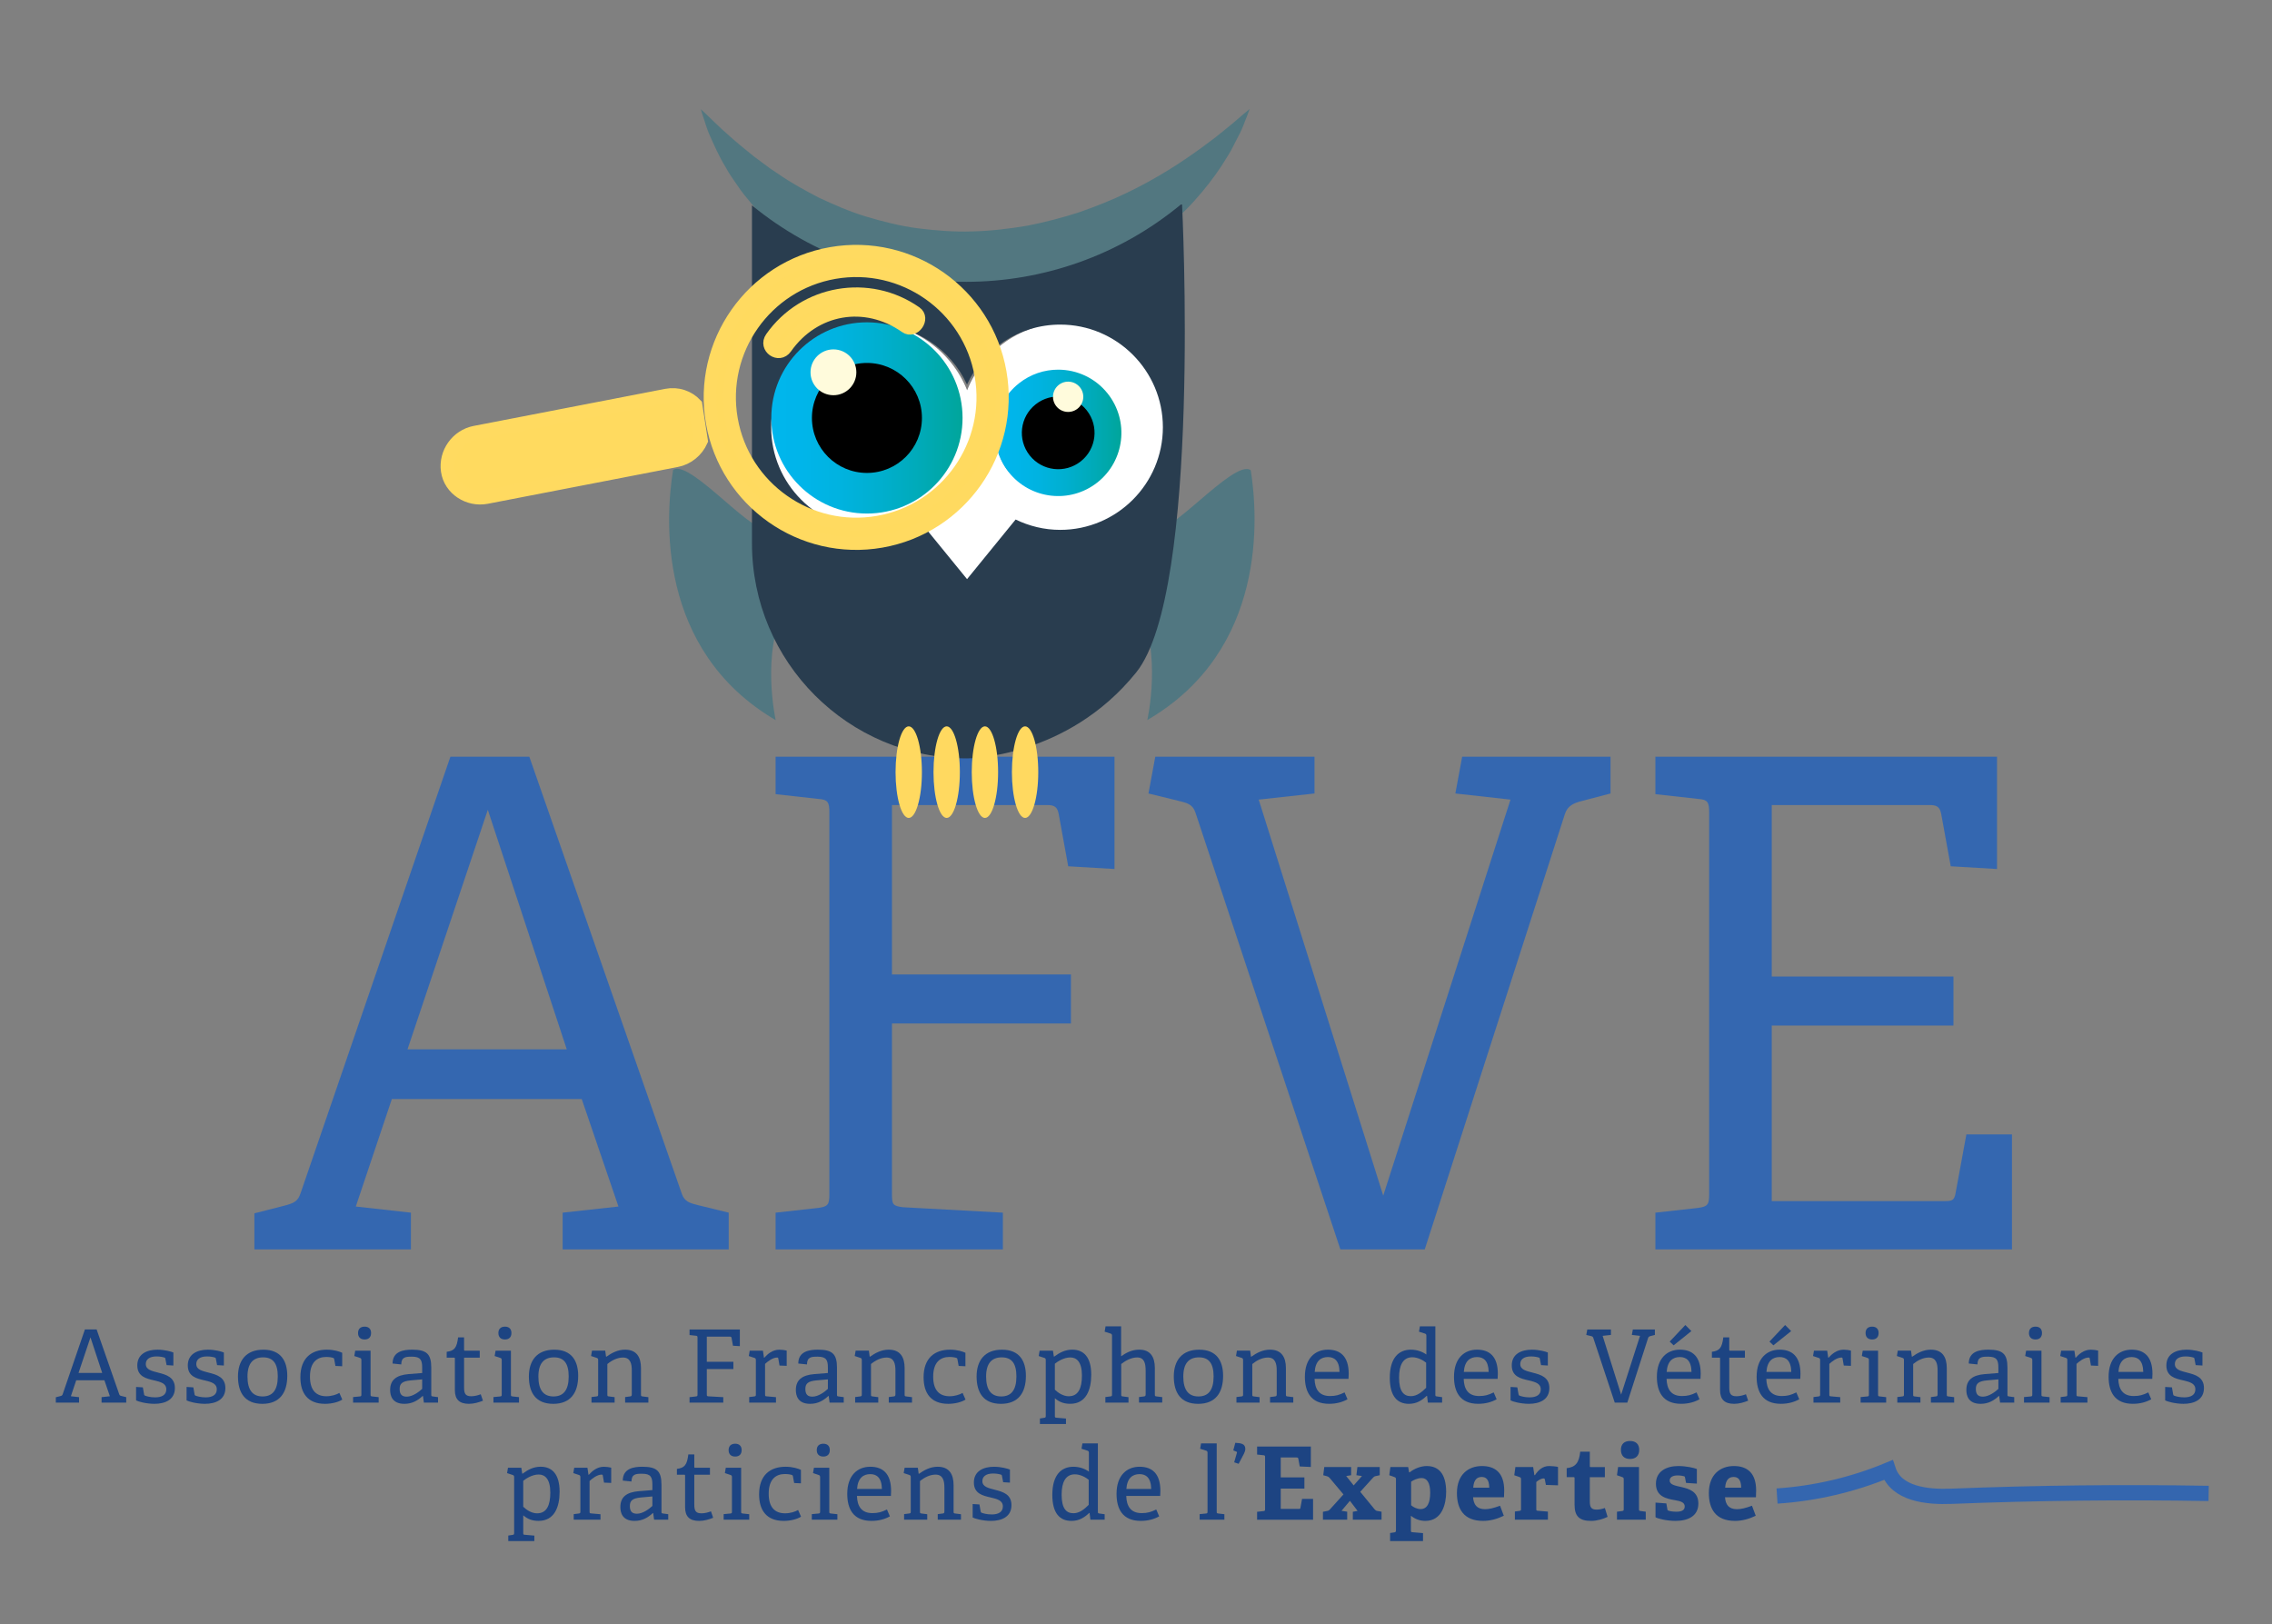 <?xml version="1.0" encoding="utf-8"?>
<!-- Generator: Adobe Illustrator 16.0.0, SVG Export Plug-In . SVG Version: 6.00 Build 0)  -->
<!DOCTYPE svg PUBLIC "-//W3C//DTD SVG 1.1//EN" "http://www.w3.org/Graphics/SVG/1.1/DTD/svg11.dtd">
<svg version="1.1" id="Calque_1" xmlns:x="http://ns.adobe.com/Extensibility/1.0/" xmlns:i="http://ns.adobe.com/AdobeIllustrator/10.0/" xmlns:graph="http://ns.adobe.com/Graphs/1.0/"
	 xmlns="http://www.w3.org/2000/svg" xmlns:xlink="http://www.w3.org/1999/xlink" xmlns:a="http://ns.adobe.com/AdobeSVGViewerExtensions/3.0/"
	 x="0px" y="0px" width="221px" height="158px" viewBox="0 0 221 158" enable-background="new 0 0 221 158" xml:space="preserve">
<rect x="0" y="0" width="221" height="158" fill="#808080" stroke="none"/>
<g>
	<defs>
		<rect id="SVGID_1_" x="-35" y="-23.701" width="297.64" height="228.701"/>
	</defs>
	<clipPath id="SVGID_2_">
		<use xlink:href="#SVGID_1_"  overflow="visible"/>
	</clipPath>
	<path clip-path="url(#SVGID_2_)" fill="#3467B0" d="M54.73,121.532v-3.573l5.428-0.597l-3.574-10.459H38.117l-3.508,10.459
		l5.362,0.597v3.573H24.746v-3.508l2.847-0.728c1.059-0.266,1.39-0.463,1.654-1.258l14.563-42.43h7.678l14.827,42.496
		c0.265,0.793,0.795,0.926,1.589,1.125l2.979,0.729v3.573H54.73z M47.45,78.772l-7.811,23.299h15.49L47.45,78.772z"/>
	<path clip-path="url(#SVGID_2_)" fill="#3467B0" d="M75.444,121.533v-3.574l4.17-0.464c0.927-0.132,1.059-0.331,1.059-1.323V79.037
		c0-0.993-0.132-1.257-1.059-1.323l-4.17-0.464v-3.64h32.964v10.921l-4.501-0.265l-0.927-5.096
		c-0.132-0.662-0.397-0.861-1.125-0.861H86.763v16.482h17.409v4.766H86.763v16.548c0,1.06,0.066,1.192,1.059,1.324l9.73,0.53v3.574
		H75.444z"/>
	<path clip-path="url(#SVGID_2_)" fill="#3467B0" d="M130.38,121.533l-14.099-42.496c-0.265-0.794-0.794-0.926-1.59-1.125
		l-2.978-0.728l0.662-3.574h15.489v3.574l-5.428,0.596l12.113,38.524l12.378-38.524l-5.362-0.596l0.662-3.574h14.431v3.574
		l-2.78,0.728c-0.795,0.199-1.391,0.463-1.655,1.258l-13.636,42.363H130.38z"/>
	<path clip-path="url(#SVGID_2_)" fill="#3467B0" d="M161.022,121.533v-3.574l4.17-0.464c0.927-0.132,1.06-0.331,1.06-1.323V79.037
		c0-0.993-0.133-1.257-1.06-1.323l-4.17-0.464v-3.64h33.229v10.921l-4.501-0.265l-0.928-5.096c-0.133-0.662-0.397-0.861-1.125-0.861
		h-15.357V94.99h17.674v4.766h-17.674v17.078h16.813c0.728,0,0.927-0.067,1.059-0.729l1.06-5.759h4.435v11.188H161.022z"/>
	<path clip-path="url(#SVGID_2_)" fill="#1D4482" d="M9.881,136.436v-0.531l0.806-0.088l-0.531-1.553H7.414l-0.52,1.553l0.796,0.088
		v0.531H5.429v-0.521l0.423-0.108c0.157-0.039,0.206-0.069,0.245-0.188l2.162-6.299h1.14l2.201,6.31
		c0.04,0.118,0.118,0.138,0.237,0.167l0.442,0.107v0.531H9.881z M8.8,130.088l-1.16,3.459h2.3L8.8,130.088z"/>
	<path clip-path="url(#SVGID_2_)" fill="#1D4482" d="M16.206,132.79l-0.118-0.609c-0.01-0.07-0.02-0.109-0.098-0.128
		c-0.138-0.049-0.432-0.109-0.767-0.109c-0.717,0-1.041,0.315-1.041,0.738c0,0.561,0.589,0.677,1.228,0.845
		c0.767,0.197,1.602,0.433,1.602,1.493c0,1.141-0.953,1.534-1.995,1.534c-0.796,0-1.602-0.227-1.779-0.334v-1.308l0.658,0.04
		l0.119,0.678c0.009,0.067,0.029,0.107,0.118,0.138c0.127,0.048,0.471,0.157,0.963,0.157c0.658,0,1.081-0.246,1.081-0.777
		c0-0.589-0.561-0.727-1.19-0.875c-0.766-0.176-1.631-0.373-1.631-1.454c0-1.12,0.944-1.532,1.955-1.532
		c0.708,0,1.347,0.187,1.553,0.274v1.269L16.206,132.79z"/>
	<path clip-path="url(#SVGID_2_)" fill="#1D4482" d="M21.117,132.79l-0.118-0.609c-0.01-0.07-0.02-0.109-0.098-0.128
		c-0.138-0.049-0.432-0.109-0.767-0.109c-0.717,0-1.041,0.315-1.041,0.738c0,0.561,0.589,0.677,1.228,0.845
		c0.767,0.197,1.602,0.433,1.602,1.493c0,1.141-0.953,1.534-1.995,1.534c-0.796,0-1.602-0.227-1.779-0.334v-1.308l0.658,0.04
		l0.119,0.678c0.009,0.067,0.029,0.107,0.118,0.138c0.127,0.048,0.471,0.157,0.963,0.157c0.658,0,1.081-0.246,1.081-0.777
		c0-0.589-0.561-0.727-1.19-0.875c-0.766-0.176-1.631-0.373-1.631-1.454c0-1.12,0.944-1.532,1.955-1.532
		c0.708,0,1.347,0.187,1.553,0.274v1.269L21.117,132.79z"/>
	<path clip-path="url(#SVGID_2_)" fill="#1D4482" d="M23.148,133.891c0-1.543,0.787-2.604,2.467-2.604
		c1.68,0,2.329,1.071,2.329,2.544c0,1.652-0.747,2.724-2.427,2.724C23.807,136.554,23.148,135.452,23.148,133.891 M27.02,133.891
		c0-1.287-0.472-1.857-1.425-1.857c-0.963,0-1.523,0.57-1.523,1.867c0,1.306,0.501,1.935,1.474,1.935
		C26.499,135.835,27.02,135.236,27.02,133.891"/>
	<path clip-path="url(#SVGID_2_)" fill="#1D4482" d="M33.296,136.141c-0.374,0.246-1.032,0.413-1.68,0.413
		c-1.681,0-2.398-1.032-2.398-2.585c0-1.867,1.081-2.683,2.575-2.683c0.717,0,1.277,0.196,1.493,0.304v1.309l-0.658-0.03
		l-0.118-0.648c-0.01-0.068-0.03-0.108-0.118-0.139c-0.138-0.048-0.393-0.087-0.668-0.087c-0.875,0-1.573,0.51-1.573,1.916
		c0,1.376,0.649,1.906,1.602,1.906c0.492,0,0.983-0.157,1.258-0.324L33.296,136.141z"/>
	<path clip-path="url(#SVGID_2_)" fill="#1D4482" d="M34.345,136.436v-0.54l0.649-0.06c0.138-0.011,0.158-0.05,0.158-0.196v-3.341
		c0-0.109-0.03-0.177-0.128-0.207l-0.56-0.188l0.088-0.52h1.494v4.255c0,0.157,0.009,0.176,0.157,0.196l0.629,0.068v0.531H34.345z
		 M35.466,130.294c-0.403,0-0.639-0.227-0.639-0.629c0-0.394,0.236-0.619,0.639-0.619s0.629,0.226,0.629,0.619
		C36.095,130.067,35.869,130.294,35.466,130.294"/>
	<path clip-path="url(#SVGID_2_)" fill="#1D4482" d="M41.232,136.436l-0.088-0.639l-0.03-0.011
		c-0.471,0.443-1.022,0.768-1.778,0.768c-1.229,0-1.386-0.847-1.386-1.348c0-0.981,0.61-1.443,1.788-1.543l1.327-0.106v-0.522
		c0-0.716-0.137-1.069-0.992-1.069c-0.6,0-1.032,0.02-1.042,0.756l-0.845-0.088c0-1.209,1.12-1.348,1.897-1.348
		c1.395,0,1.867,0.395,1.867,1.749v2.605c0,0.157,0.01,0.177,0.157,0.196l0.501,0.068v0.531H41.232z M41.065,134.176l-1.11,0.098
		c-0.846,0.079-1.081,0.324-1.081,0.836c0,0.53,0.226,0.746,0.688,0.746c0.58,0,1.199-0.472,1.503-0.756V134.176z"/>
	<path clip-path="url(#SVGID_2_)" fill="#1D4482" d="M46.978,136.249c-0.393,0.156-0.865,0.305-1.366,0.305
		c-0.943,0-1.366-0.443-1.366-1.327v-3.065c0-0.06,0-0.1-0.079-0.1H43.45v-0.568c0.767-0.099,0.983-0.403,1.111-1.405h0.58v1.198
		c0,0.06,0,0.099,0.078,0.099h1.445v0.677h-1.523v2.9c0,0.619,0.147,0.854,0.707,0.854c0.304,0,0.649-0.088,0.914-0.195
		L46.978,136.249z"/>
	<path clip-path="url(#SVGID_2_)" fill="#1D4482" d="M47.997,136.436v-0.54l0.649-0.06c0.138-0.011,0.158-0.05,0.158-0.196v-3.341
		c0-0.109-0.03-0.177-0.128-0.207l-0.56-0.188l0.088-0.52h1.494v4.255c0,0.157,0.009,0.176,0.157,0.196l0.629,0.068v0.531H47.997z
		 M49.118,130.294c-0.403,0-0.639-0.227-0.639-0.629c0-0.394,0.236-0.619,0.639-0.619s0.629,0.226,0.629,0.619
		C49.747,130.067,49.521,130.294,49.118,130.294"/>
	<path clip-path="url(#SVGID_2_)" fill="#1D4482" d="M51.445,133.891c0-1.543,0.787-2.604,2.467-2.604
		c1.68,0,2.329,1.071,2.329,2.544c0,1.652-0.747,2.724-2.427,2.724C52.104,136.554,51.445,135.452,51.445,133.891 M55.317,133.891
		c0-1.287-0.472-1.857-1.425-1.857c-0.963,0-1.523,0.57-1.523,1.867c0,1.306,0.501,1.935,1.474,1.935
		C54.796,135.835,55.317,135.236,55.317,133.891"/>
	<path clip-path="url(#SVGID_2_)" fill="#1D4482" d="M60.807,136.436v-0.54l0.472-0.061c0.127-0.009,0.176-0.058,0.176-0.195v-2.329
		c0-0.64-0.127-1.259-0.855-1.259c-0.56,0-1.09,0.276-1.522,0.63v2.958c0,0.156,0.009,0.177,0.157,0.195l0.55,0.07v0.53h-2.25v-0.54
		l0.491-0.061c0.137-0.019,0.157-0.048,0.157-0.195v-3.342c0-0.107-0.029-0.176-0.127-0.207l-0.561-0.186l0.089-0.521h1.287
		l0.079,0.58l0.029,0.011c0.511-0.364,1.111-0.688,1.818-0.688c1.13,0,1.552,0.728,1.552,1.798v2.556
		c0,0.156,0.011,0.177,0.158,0.195l0.56,0.07v0.53H60.807z"/>
	<path clip-path="url(#SVGID_2_)" fill="#1D4482" d="M67.072,136.436v-0.53l0.619-0.07c0.137-0.019,0.157-0.048,0.157-0.195v-5.514
		c0-0.146-0.02-0.186-0.157-0.195l-0.619-0.069v-0.54h4.894v1.621l-0.669-0.039l-0.137-0.757c-0.02-0.1-0.059-0.128-0.168-0.128
		h-2.24v2.446h2.585v0.707h-2.585v2.457c0,0.158,0.01,0.178,0.157,0.197l1.445,0.079v0.53H67.072z"/>
	<path clip-path="url(#SVGID_2_)" fill="#1D4482" d="M72.876,136.436v-0.54l0.491-0.061c0.138-0.019,0.157-0.048,0.157-0.195v-3.342
		c0-0.107-0.029-0.176-0.127-0.207l-0.56-0.186l0.088-0.521h1.287l0.099,0.679l0.029,0.01c0.325-0.364,0.806-0.786,1.474-0.786
		c0.226,0,0.531,0.04,0.708,0.088v1.484l-0.698-0.029l-0.118-0.678c-0.01-0.079-0.029-0.1-0.118-0.1
		c-0.442,0-0.943,0.404-1.169,0.619v2.958c0,0.158,0.01,0.188,0.157,0.197l0.904,0.079v0.53H72.876z"/>
	<path clip-path="url(#SVGID_2_)" fill="#1D4482" d="M80.696,136.436l-0.088-0.639l-0.03-0.011
		c-0.471,0.443-1.022,0.768-1.778,0.768c-1.229,0-1.386-0.847-1.386-1.348c0-0.981,0.61-1.443,1.788-1.543l1.327-0.106v-0.522
		c0-0.716-0.137-1.069-0.992-1.069c-0.6,0-1.032,0.02-1.042,0.756l-0.845-0.088c0-1.209,1.12-1.348,1.897-1.348
		c1.395,0,1.867,0.395,1.867,1.749v2.605c0,0.157,0.01,0.177,0.157,0.196l0.501,0.068v0.531H80.696z M80.529,134.176l-1.11,0.098
		c-0.846,0.079-1.081,0.324-1.081,0.836c0,0.53,0.226,0.746,0.688,0.746c0.58,0,1.199-0.472,1.503-0.756V134.176z"/>
	<path clip-path="url(#SVGID_2_)" fill="#1D4482" d="M86.452,136.436v-0.54l0.472-0.061c0.127-0.009,0.176-0.058,0.176-0.195v-2.329
		c0-0.64-0.127-1.259-0.855-1.259c-0.56,0-1.09,0.276-1.522,0.63v2.958c0,0.156,0.009,0.177,0.157,0.195l0.55,0.07v0.53h-2.25v-0.54
		l0.491-0.061c0.137-0.019,0.157-0.048,0.157-0.195v-3.342c0-0.107-0.029-0.176-0.127-0.207l-0.561-0.186l0.089-0.521h1.287
		l0.079,0.58l0.029,0.011c0.511-0.364,1.111-0.688,1.818-0.688c1.13,0,1.552,0.728,1.552,1.798v2.556
		c0,0.156,0.011,0.177,0.158,0.195l0.56,0.07v0.53H86.452z"/>
	<path clip-path="url(#SVGID_2_)" fill="#1D4482" d="M93.917,136.141c-0.374,0.246-1.032,0.413-1.68,0.413
		c-1.681,0-2.398-1.032-2.398-2.585c0-1.867,1.081-2.683,2.575-2.683c0.717,0,1.277,0.196,1.493,0.304v1.309l-0.658-0.03
		l-0.118-0.648c-0.01-0.068-0.03-0.108-0.118-0.139c-0.138-0.048-0.393-0.087-0.668-0.087c-0.875,0-1.573,0.51-1.573,1.916
		c0,1.376,0.649,1.906,1.602,1.906c0.492,0,0.983-0.157,1.258-0.324L93.917,136.141z"/>
	<path clip-path="url(#SVGID_2_)" fill="#1D4482" d="M94.995,133.891c0-1.543,0.787-2.604,2.467-2.604
		c1.68,0,2.329,1.071,2.329,2.544c0,1.652-0.747,2.724-2.427,2.724C95.654,136.554,94.995,135.452,94.995,133.891 M98.867,133.891
		c0-1.287-0.472-1.857-1.425-1.857c-0.963,0-1.523,0.57-1.523,1.867c0,1.306,0.501,1.935,1.474,1.935
		C98.346,135.835,98.867,135.236,98.867,133.891"/>
	<path clip-path="url(#SVGID_2_)" fill="#1D4482" d="M101.153,138.519v-0.54l0.403-0.061c0.138-0.019,0.167-0.049,0.167-0.195
		v-5.424c0-0.108-0.029-0.178-0.127-0.207l-0.56-0.187l0.088-0.521h1.297l0.088,0.569l0.03,0.011c0.541-0.403,1.091-0.68,1.759-0.68
		c1.101,0,1.848,0.708,1.848,2.438c0,1.474-0.502,2.83-2.044,2.83c-0.561,0-1.033-0.139-1.494-0.541v1.7
		c0,0.156,0.01,0.187,0.157,0.195l0.924,0.08v0.53H101.153z M102.608,135.178c0.334,0.323,0.825,0.639,1.346,0.639
		c0.934,0,1.287-0.777,1.287-2.015c0-1.336-0.52-1.76-1.13-1.76c-0.628,0-1.218,0.384-1.503,0.61V135.178z"/>
	<path clip-path="url(#SVGID_2_)" fill="#1D4482" d="M110.791,136.436v-0.54l0.472-0.061c0.127-0.009,0.176-0.058,0.176-0.195v-2.29
		c0-0.728-0.127-1.308-0.825-1.308c-0.59,0-1.169,0.334-1.552,0.64v2.958c0,0.156,0.009,0.177,0.157,0.195l0.55,0.07v0.53h-2.25
		v-0.54l0.491-0.061c0.137-0.019,0.157-0.048,0.157-0.195v-5.709c0-0.108-0.029-0.178-0.127-0.207l-0.59-0.187l0.089-0.521h1.513
		v2.918c0.451-0.324,1.022-0.648,1.768-0.648c1.052,0,1.513,0.678,1.513,1.789v2.564c0,0.156,0.011,0.177,0.158,0.195l0.56,0.07
		v0.53H110.791z"/>
	<path clip-path="url(#SVGID_2_)" fill="#1D4482" d="M114.177,133.891c0-1.543,0.787-2.604,2.467-2.604
		c1.681,0,2.329,1.071,2.329,2.544c0,1.652-0.747,2.724-2.427,2.724C114.836,136.554,114.177,135.452,114.177,133.891
		 M118.049,133.891c0-1.287-0.472-1.857-1.425-1.857c-0.963,0-1.523,0.57-1.523,1.867c0,1.306,0.501,1.935,1.475,1.935
		C117.527,135.835,118.049,135.236,118.049,133.891"/>
	<path clip-path="url(#SVGID_2_)" fill="#1D4482" d="M123.539,136.436v-0.54l0.472-0.061c0.128-0.009,0.178-0.058,0.178-0.195
		v-2.329c0-0.64-0.128-1.259-0.855-1.259c-0.56,0-1.091,0.276-1.522,0.63v2.958c0,0.156,0.009,0.177,0.156,0.195l0.552,0.07v0.53
		h-2.25v-0.54l0.49-0.061c0.138-0.019,0.157-0.048,0.157-0.195v-3.342c0-0.107-0.029-0.176-0.128-0.207l-0.561-0.186l0.089-0.521
		h1.287l0.079,0.58l0.029,0.011c0.511-0.364,1.11-0.688,1.817-0.688c1.131,0,1.553,0.728,1.553,1.798v2.556
		c0,0.156,0.01,0.177,0.157,0.195l0.561,0.07v0.53H123.539z"/>
	<path clip-path="url(#SVGID_2_)" fill="#1D4482" d="M131.073,136.111c-0.491,0.274-1.081,0.441-1.789,0.441
		c-1.778,0-2.357-1.169-2.357-2.633c0-1.798,1.002-2.634,2.24-2.634c1.198,0,2.024,0.647,2.024,2.349
		c0,0.127-0.01,0.324-0.021,0.491h-3.301c0.03,0.993,0.432,1.671,1.503,1.671c0.551,0,0.895-0.099,1.415-0.354L131.073,136.111z
		 M130.297,133.448c-0.02-1.12-0.53-1.444-1.13-1.444c-0.658,0-1.209,0.353-1.287,1.444H130.297z"/>
	<path clip-path="url(#SVGID_2_)" fill="#1D4482" d="M138.891,136.436l-0.079-0.649l-0.039-0.009
		c-0.452,0.432-0.963,0.776-1.729,0.776c-1.12,0-1.857-0.729-1.857-2.535c0-1.938,0.875-2.733,2.054-2.733
		c0.589,0,1.12,0.197,1.504,0.473v-1.838c0-0.098-0.041-0.167-0.128-0.196l-0.59-0.188l0.089-0.52h1.503v6.623
		c0,0.157,0.01,0.177,0.157,0.195l0.501,0.07v0.53H138.891z M138.724,132.554c-0.295-0.245-0.826-0.53-1.347-0.53
		c-0.925,0-1.287,0.805-1.287,1.974c0,1.367,0.462,1.81,1.149,1.81c0.58,0,1.052-0.383,1.484-0.815V132.554z"/>
	<path clip-path="url(#SVGID_2_)" fill="#1D4482" d="M145.579,136.111c-0.491,0.274-1.081,0.441-1.789,0.441
		c-1.778,0-2.357-1.169-2.357-2.633c0-1.798,1.002-2.634,2.24-2.634c1.198,0,2.024,0.647,2.024,2.349
		c0,0.127-0.01,0.324-0.021,0.491h-3.301c0.029,0.993,0.432,1.671,1.503,1.671c0.551,0,0.895-0.099,1.415-0.354L145.579,136.111z
		 M144.803,133.448c-0.021-1.12-0.53-1.444-1.13-1.444c-0.658,0-1.209,0.353-1.287,1.444H144.803z"/>
	<path clip-path="url(#SVGID_2_)" fill="#1D4482" d="M149.9,132.79l-0.117-0.609c-0.01-0.07-0.02-0.109-0.099-0.128
		c-0.138-0.049-0.433-0.109-0.767-0.109c-0.717,0-1.041,0.315-1.041,0.738c0,0.561,0.589,0.677,1.228,0.845
		c0.767,0.197,1.603,0.433,1.603,1.493c0,1.141-0.954,1.534-1.994,1.534c-0.797,0-1.603-0.227-1.779-0.334v-1.308l0.658,0.04
		l0.118,0.678c0.01,0.067,0.029,0.107,0.117,0.138c0.128,0.048,0.472,0.157,0.963,0.157c0.659,0,1.081-0.246,1.081-0.777
		c0-0.589-0.56-0.727-1.188-0.875c-0.767-0.176-1.632-0.373-1.632-1.454c0-1.12,0.943-1.532,1.956-1.532
		c0.707,0,1.346,0.187,1.553,0.274v1.269L149.9,132.79z"/>
	<path clip-path="url(#SVGID_2_)" fill="#1D4482" d="M157.069,136.436l-2.093-6.31c-0.039-0.118-0.118-0.137-0.236-0.167
		l-0.442-0.107l0.099-0.53h2.3v0.53l-0.806,0.089l1.798,5.719l1.838-5.719l-0.796-0.089l0.098-0.53h2.143v0.53l-0.413,0.107
		c-0.117,0.03-0.206,0.069-0.245,0.188l-2.024,6.289H157.069z"/>
	<path clip-path="url(#SVGID_2_)" fill="#1D4482" d="M165.312,136.111c-0.491,0.274-1.081,0.441-1.789,0.441
		c-1.778,0-2.357-1.169-2.357-2.633c0-1.798,1.002-2.634,2.24-2.634c1.198,0,2.024,0.647,2.024,2.349
		c0,0.127-0.01,0.324-0.021,0.491h-3.3c0.028,0.993,0.431,1.671,1.502,1.671c0.551,0,0.895-0.099,1.415-0.354L165.312,136.111z
		 M164.535,133.448c-0.02-1.12-0.53-1.444-1.13-1.444c-0.658,0-1.209,0.353-1.287,1.444H164.535z M162.796,130.864l-0.384-0.364
		l1.523-1.612l0.589,0.59L162.796,130.864z"/>
	<path clip-path="url(#SVGID_2_)" fill="#1D4482" d="M170.045,136.249c-0.394,0.156-0.864,0.305-1.366,0.305
		c-0.943,0-1.365-0.443-1.365-1.327v-3.065c0-0.06,0-0.1-0.079-0.1h-0.717v-0.568c0.766-0.099,0.982-0.403,1.11-1.405h0.579v1.198
		c0,0.06,0,0.099,0.079,0.099h1.444v0.677h-1.523v2.9c0,0.619,0.147,0.854,0.708,0.854c0.305,0,0.648-0.088,0.914-0.195
		L170.045,136.249z"/>
	<path clip-path="url(#SVGID_2_)" fill="#1D4482" d="M175.016,136.111c-0.491,0.274-1.081,0.441-1.788,0.441
		c-1.779,0-2.359-1.169-2.359-2.633c0-1.798,1.003-2.634,2.241-2.634c1.198,0,2.024,0.647,2.024,2.349
		c0,0.127-0.01,0.324-0.02,0.491h-3.303c0.03,0.993,0.433,1.671,1.504,1.671c0.551,0,0.895-0.099,1.415-0.354L175.016,136.111z
		 M174.239,133.448c-0.02-1.12-0.53-1.444-1.13-1.444c-0.658,0-1.209,0.353-1.287,1.444H174.239z M172.5,130.864l-0.384-0.364
		l1.523-1.612l0.589,0.59L172.5,130.864z"/>
	<path clip-path="url(#SVGID_2_)" fill="#1D4482" d="M176.398,136.436v-0.54l0.491-0.061c0.138-0.019,0.157-0.048,0.157-0.195
		v-3.342c0-0.107-0.029-0.176-0.128-0.207l-0.561-0.186l0.089-0.521h1.287l0.099,0.679l0.029,0.01
		c0.324-0.364,0.806-0.786,1.474-0.786c0.227,0,0.531,0.04,0.708,0.088v1.484l-0.698-0.029l-0.117-0.678
		c-0.01-0.079-0.03-0.1-0.118-0.1c-0.442,0-0.943,0.404-1.17,0.619v2.958c0,0.158,0.01,0.188,0.157,0.197l0.904,0.079v0.53H176.398z
		"/>
	<path clip-path="url(#SVGID_2_)" fill="#1D4482" d="M180.985,136.436v-0.54l0.648-0.06c0.138-0.011,0.157-0.05,0.157-0.196v-3.341
		c0-0.109-0.029-0.177-0.128-0.207l-0.561-0.188l0.089-0.52h1.493v4.255c0,0.157,0.01,0.176,0.157,0.196l0.629,0.068v0.531H180.985z
		 M182.105,130.294c-0.403,0-0.639-0.227-0.639-0.629c0-0.394,0.235-0.619,0.639-0.619c0.402,0,0.629,0.226,0.629,0.619
		C182.734,130.067,182.508,130.294,182.105,130.294"/>
	<path clip-path="url(#SVGID_2_)" fill="#1D4482" d="M187.822,136.436v-0.54l0.472-0.061c0.128-0.009,0.178-0.058,0.178-0.195
		v-2.329c0-0.64-0.128-1.259-0.855-1.259c-0.56,0-1.091,0.276-1.522,0.63v2.958c0,0.156,0.009,0.177,0.156,0.195l0.552,0.07v0.53
		h-2.25v-0.54l0.49-0.061c0.138-0.019,0.157-0.048,0.157-0.195v-3.342c0-0.107-0.029-0.176-0.128-0.207l-0.561-0.186l0.089-0.521
		h1.287l0.079,0.58l0.029,0.011c0.511-0.364,1.11-0.688,1.817-0.688c1.131,0,1.553,0.728,1.553,1.798v2.556
		c0,0.156,0.01,0.177,0.157,0.195l0.561,0.07v0.53H187.822z"/>
	<path clip-path="url(#SVGID_2_)" fill="#1D4482" d="M194.551,136.436l-0.089-0.639l-0.029-0.011
		c-0.472,0.443-1.021,0.768-1.777,0.768c-1.229,0-1.387-0.847-1.387-1.348c0-0.981,0.609-1.443,1.788-1.543l1.327-0.106v-0.522
		c0-0.716-0.138-1.069-0.993-1.069c-0.599,0-1.031,0.02-1.041,0.756l-0.846-0.088c0-1.209,1.12-1.348,1.896-1.348
		c1.396,0,1.867,0.395,1.867,1.749v2.605c0,0.157,0.01,0.177,0.157,0.196l0.502,0.068v0.531H194.551z M194.384,134.176l-1.11,0.098
		c-0.846,0.079-1.081,0.324-1.081,0.836c0,0.53,0.226,0.746,0.688,0.746c0.58,0,1.199-0.472,1.504-0.756V134.176z"/>
	<path clip-path="url(#SVGID_2_)" fill="#1D4482" d="M196.877,136.436v-0.54l0.648-0.06c0.138-0.011,0.157-0.05,0.157-0.196v-3.341
		c0-0.109-0.029-0.177-0.128-0.207l-0.561-0.188l0.089-0.52h1.493v4.255c0,0.157,0.011,0.176,0.157,0.196l0.629,0.068v0.531H196.877
		z M197.997,130.294c-0.403,0-0.639-0.227-0.639-0.629c0-0.394,0.235-0.619,0.639-0.619c0.402,0,0.629,0.226,0.629,0.619
		C198.626,130.067,198.399,130.294,197.997,130.294"/>
	<path clip-path="url(#SVGID_2_)" fill="#1D4482" d="M200.442,136.436v-0.54l0.491-0.061c0.138-0.019,0.157-0.048,0.157-0.195
		v-3.342c0-0.107-0.029-0.176-0.127-0.207l-0.562-0.186l0.089-0.521h1.287l0.099,0.679l0.029,0.01
		c0.324-0.364,0.806-0.786,1.475-0.786c0.226,0,0.53,0.04,0.708,0.088v1.484l-0.699-0.029l-0.117-0.678
		c-0.01-0.079-0.03-0.1-0.118-0.1c-0.442,0-0.943,0.404-1.17,0.619v2.958c0,0.158,0.011,0.188,0.157,0.197l0.905,0.079v0.53H200.442
		z"/>
	<path clip-path="url(#SVGID_2_)" fill="#1D4482" d="M209.254,136.111c-0.491,0.274-1.081,0.441-1.788,0.441
		c-1.779,0-2.359-1.169-2.359-2.633c0-1.798,1.003-2.634,2.241-2.634c1.198,0,2.024,0.647,2.024,2.349
		c0,0.127-0.01,0.324-0.02,0.491h-3.303c0.03,0.993,0.433,1.671,1.504,1.671c0.551,0,0.895-0.099,1.415-0.354L209.254,136.111z
		 M208.478,133.448c-0.021-1.12-0.53-1.444-1.13-1.444c-0.658,0-1.209,0.353-1.287,1.444H208.478z"/>
	<path clip-path="url(#SVGID_2_)" fill="#1D4482" d="M213.574,132.79l-0.117-0.609c-0.01-0.07-0.02-0.109-0.099-0.128
		c-0.139-0.049-0.433-0.109-0.767-0.109c-0.717,0-1.041,0.315-1.041,0.738c0,0.561,0.589,0.677,1.228,0.845
		c0.767,0.197,1.603,0.433,1.603,1.493c0,1.141-0.954,1.534-1.995,1.534c-0.796,0-1.602-0.227-1.778-0.334v-1.308l0.658,0.04
		l0.118,0.678c0.01,0.067,0.029,0.107,0.117,0.138c0.128,0.048,0.472,0.157,0.963,0.157c0.659,0,1.081-0.246,1.081-0.777
		c0-0.589-0.56-0.727-1.188-0.875c-0.767-0.176-1.632-0.373-1.632-1.454c0-1.12,0.943-1.532,1.956-1.532
		c0.706,0,1.346,0.187,1.553,0.274v1.269L213.574,132.79z"/>
	<path clip-path="url(#SVGID_2_)" fill="#1D4482" d="M49.441,149.907v-0.54l0.403-0.061c0.138-0.019,0.167-0.049,0.167-0.195v-5.424
		c0-0.108-0.029-0.178-0.127-0.207l-0.56-0.187l0.088-0.521h1.297l0.088,0.569l0.03,0.011c0.541-0.403,1.091-0.68,1.759-0.68
		c1.101,0,1.848,0.708,1.848,2.438c0,1.474-0.502,2.83-2.044,2.83c-0.561,0-1.033-0.139-1.494-0.541v1.7
		c0,0.156,0.01,0.187,0.157,0.195l0.924,0.08v0.53H49.441z M50.896,146.566c0.334,0.323,0.825,0.639,1.346,0.639
		c0.934,0,1.287-0.777,1.287-2.015c0-1.336-0.52-1.76-1.13-1.76c-0.628,0-1.218,0.384-1.503,0.61V146.566z"/>
	<path clip-path="url(#SVGID_2_)" fill="#1D4482" d="M55.806,147.824v-0.54l0.491-0.061c0.138-0.019,0.157-0.048,0.157-0.195v-3.342
		c0-0.107-0.029-0.176-0.127-0.207l-0.56-0.186l0.088-0.521h1.287l0.099,0.679l0.029,0.01c0.325-0.364,0.806-0.786,1.474-0.786
		c0.226,0,0.531,0.04,0.708,0.088v1.484l-0.698-0.029l-0.118-0.678c-0.01-0.079-0.029-0.1-0.118-0.1
		c-0.442,0-0.943,0.404-1.169,0.619v2.958c0,0.158,0.01,0.188,0.157,0.197l0.904,0.079v0.53H55.806z"/>
	<path clip-path="url(#SVGID_2_)" fill="#1D4482" d="M63.625,147.824l-0.088-0.639l-0.03-0.011
		c-0.471,0.443-1.022,0.768-1.778,0.768c-1.229,0-1.386-0.847-1.386-1.348c0-0.981,0.61-1.443,1.788-1.543l1.327-0.106v-0.522
		c0-0.716-0.137-1.069-0.992-1.069c-0.6,0-1.032,0.02-1.042,0.756l-0.845-0.088c0-1.209,1.12-1.348,1.897-1.348
		c1.395,0,1.867,0.395,1.867,1.749v2.605c0,0.157,0.01,0.177,0.157,0.195l0.501,0.069v0.531H63.625z M63.458,145.564l-1.11,0.098
		c-0.846,0.079-1.081,0.324-1.081,0.836c0,0.53,0.226,0.746,0.688,0.746c0.58,0,1.199-0.472,1.503-0.756V145.564z"/>
	<path clip-path="url(#SVGID_2_)" fill="#1D4482" d="M69.372,147.638c-0.393,0.156-0.865,0.305-1.366,0.305
		c-0.943,0-1.366-0.443-1.366-1.327v-3.065c0-0.06,0-0.1-0.079-0.1h-0.717v-0.568c0.767-0.099,0.983-0.403,1.111-1.405h0.58v1.198
		c0,0.06,0,0.099,0.078,0.099h1.445v0.677h-1.523v2.9c0,0.619,0.147,0.854,0.707,0.854c0.304,0,0.649-0.088,0.914-0.195
		L69.372,147.638z"/>
	<path clip-path="url(#SVGID_2_)" fill="#1D4482" d="M70.391,147.824v-0.54l0.649-0.06c0.138-0.011,0.158-0.049,0.158-0.196v-3.341
		c0-0.109-0.03-0.177-0.128-0.207l-0.56-0.188l0.088-0.52h1.494v4.255c0,0.157,0.009,0.176,0.157,0.196l0.629,0.068v0.531H70.391z
		 M71.512,141.683c-0.403,0-0.639-0.227-0.639-0.629c0-0.394,0.236-0.619,0.639-0.619s0.629,0.226,0.629,0.619
		C72.141,141.456,71.915,141.683,71.512,141.683"/>
	<path clip-path="url(#SVGID_2_)" fill="#1D4482" d="M77.917,147.529c-0.374,0.246-1.032,0.413-1.681,0.413
		c-1.68,0-2.397-1.032-2.397-2.585c0-1.867,1.081-2.683,2.575-2.683c0.717,0,1.277,0.196,1.493,0.304v1.309l-0.658-0.03
		l-0.118-0.648c-0.01-0.068-0.029-0.108-0.118-0.139c-0.138-0.048-0.393-0.087-0.668-0.087c-0.875,0-1.573,0.51-1.573,1.916
		c0,1.376,0.649,1.906,1.602,1.906c0.491,0,0.983-0.157,1.258-0.324L77.917,147.529z"/>
	<path clip-path="url(#SVGID_2_)" fill="#1D4482" d="M78.966,147.824v-0.54l0.648-0.06c0.138-0.011,0.158-0.049,0.158-0.196v-3.341
		c0-0.109-0.03-0.177-0.128-0.207l-0.56-0.188l0.088-0.52h1.494v4.255c0,0.157,0.01,0.176,0.157,0.196l0.629,0.068v0.531H78.966z
		 M80.086,141.683c-0.403,0-0.639-0.227-0.639-0.629c0-0.394,0.236-0.619,0.639-0.619s0.629,0.226,0.629,0.619
		C80.715,141.456,80.489,141.683,80.086,141.683"/>
	<path clip-path="url(#SVGID_2_)" fill="#1D4482" d="M86.56,147.5c-0.491,0.274-1.081,0.441-1.788,0.441
		c-1.779,0-2.359-1.169-2.359-2.633c0-1.798,1.003-2.634,2.241-2.634c1.199,0,2.024,0.647,2.024,2.349
		c0,0.127-0.01,0.324-0.019,0.491h-3.302c0.029,0.993,0.432,1.671,1.503,1.671c0.55,0,0.895-0.099,1.415-0.354L86.56,147.5z
		 M85.784,144.837c-0.02-1.12-0.531-1.444-1.13-1.444c-0.659,0-1.209,0.353-1.287,1.444H85.784z"/>
	<path clip-path="url(#SVGID_2_)" fill="#1D4482" d="M91.215,147.824v-0.54l0.472-0.061c0.127-0.009,0.176-0.058,0.176-0.195v-2.329
		c0-0.64-0.127-1.259-0.855-1.259c-0.56,0-1.09,0.276-1.522,0.63v2.958c0,0.156,0.009,0.177,0.157,0.195l0.55,0.07v0.53h-2.25v-0.54
		l0.491-0.061c0.137-0.019,0.157-0.048,0.157-0.195v-3.342c0-0.107-0.029-0.176-0.127-0.207l-0.561-0.186l0.089-0.521h1.287
		l0.079,0.58l0.029,0.011c0.511-0.364,1.111-0.688,1.818-0.688c1.13,0,1.552,0.728,1.552,1.798v2.556
		c0,0.156,0.011,0.177,0.158,0.195l0.56,0.07v0.53H91.215z"/>
	<path clip-path="url(#SVGID_2_)" fill="#1D4482" d="M97.58,144.179l-0.118-0.609c-0.01-0.07-0.02-0.109-0.098-0.128
		c-0.138-0.049-0.432-0.109-0.767-0.109c-0.717,0-1.041,0.315-1.041,0.738c0,0.561,0.589,0.677,1.228,0.845
		c0.766,0.197,1.602,0.433,1.602,1.493c0,1.141-0.953,1.534-1.995,1.534c-0.796,0-1.602-0.227-1.779-0.334v-1.308l0.659,0.04
		l0.118,0.678c0.009,0.067,0.029,0.107,0.117,0.138c0.128,0.048,0.472,0.157,0.964,0.157c0.658,0,1.08-0.246,1.08-0.777
		c0-0.589-0.56-0.727-1.189-0.875c-0.766-0.176-1.631-0.373-1.631-1.454c0-1.12,0.944-1.532,1.956-1.532
		c0.707,0,1.346,0.187,1.552,0.274v1.269L97.58,144.179z"/>
	<path clip-path="url(#SVGID_2_)" fill="#1D4482" d="M106.066,147.824l-0.079-0.649l-0.039-0.009
		c-0.452,0.432-0.963,0.776-1.729,0.776c-1.121,0-1.858-0.729-1.858-2.535c0-1.938,0.875-2.733,2.054-2.733
		c0.59,0,1.12,0.197,1.504,0.473v-1.837c0-0.099-0.04-0.167-0.128-0.197l-0.59-0.188l0.089-0.52h1.503v6.623
		c0,0.157,0.01,0.177,0.157,0.195l0.502,0.07v0.53H106.066z M105.899,143.942c-0.295-0.245-0.826-0.53-1.346-0.53
		c-0.924,0-1.287,0.805-1.287,1.974c0,1.367,0.461,1.81,1.149,1.81c0.58,0,1.052-0.383,1.484-0.815V143.942z"/>
	<path clip-path="url(#SVGID_2_)" fill="#1D4482" d="M112.754,147.5c-0.491,0.274-1.081,0.441-1.788,0.441
		c-1.779,0-2.359-1.169-2.359-2.633c0-1.798,1.003-2.634,2.241-2.634c1.199,0,2.024,0.647,2.024,2.349
		c0,0.127-0.01,0.324-0.019,0.491h-3.302c0.029,0.993,0.432,1.671,1.503,1.671c0.55,0,0.895-0.099,1.415-0.354L112.754,147.5z
		 M111.979,144.837c-0.02-1.12-0.531-1.444-1.13-1.444c-0.659,0-1.209,0.353-1.287,1.444H111.979z"/>
	<path clip-path="url(#SVGID_2_)" fill="#1D4482" d="M116.691,147.824v-0.54l0.609-0.061c0.138-0.009,0.157-0.048,0.157-0.195
		v-5.709c0-0.108-0.029-0.178-0.128-0.207l-0.59-0.187l0.089-0.521h1.522v6.623c0,0.156,0.011,0.177,0.157,0.195l0.59,0.07v0.53
		H116.691z"/>
	<path clip-path="url(#SVGID_2_)" fill="#1D4482" d="M120.05,142.242l0.266-0.923c0.02-0.051,0.01-0.09-0.039-0.108l-0.314-0.128
		l0.196-0.737c0.57,0.03,0.973,0.099,0.973,0.589c0,0.148-0.049,0.306-0.127,0.462l-0.521,0.992L120.05,142.242z"/>
	<path clip-path="url(#SVGID_2_)" fill="#1D4482" d="M122.279,147.824v-0.768l0.619-0.067c0.138-0.02,0.157-0.051,0.157-0.197
		v-5.041c0-0.148-0.02-0.188-0.157-0.197l-0.619-0.067v-0.776h5.229v1.984l-1.081-0.05l-0.138-0.747
		c-0.02-0.097-0.06-0.127-0.167-0.127h-1.543v1.937h2.3v1.091h-2.3v1.974h1.759c0.108,0,0.138-0.01,0.157-0.106l0.157-0.865h1.071
		v2.024H122.279z"/>
	<path clip-path="url(#SVGID_2_)" fill="#1D4482" d="M131.592,147.824v-0.768l0.462-0.087l-0.746-0.983l-0.816,0.973l0.551,0.089
		v0.776h-2.358v-0.768l0.442-0.087c0.117-0.021,0.167-0.07,0.255-0.167l1.298-1.436l-1.337-1.593
		c-0.089-0.097-0.118-0.128-0.235-0.167l-0.394-0.107l0.099-0.796h2.613v0.796l-0.481,0.079l0.728,0.914l0.806-0.914l-0.54-0.079
		l0.098-0.796h2.172v0.796l-0.452,0.098c-0.118,0.039-0.147,0.1-0.245,0.188l-1.199,1.327l1.376,1.68
		c0.098,0.098,0.138,0.157,0.255,0.178l0.442,0.078v0.776H131.592z"/>
	<path clip-path="url(#SVGID_2_)" fill="#1D4482" d="M135.216,149.906v-0.786l0.393-0.058c0.138-0.02,0.177-0.059,0.177-0.206
		v-4.963c0-0.109-0.029-0.177-0.128-0.206l-0.521-0.188l0.108-0.797h1.729l0.088,0.503l0.051,0.02
		c0.471-0.384,1.109-0.62,1.669-0.62c1.101,0,1.887,0.688,1.887,2.517c0,1.179-0.402,2.819-2.024,2.819
		c-0.511,0-0.992-0.167-1.405-0.501v1.405c0,0.158,0.01,0.187,0.157,0.197l1.022,0.088v0.775H135.216z M137.26,146.419
		c0.216,0.187,0.56,0.373,0.923,0.373c0.659,0,0.934-0.629,0.934-1.593c0-1.011-0.344-1.425-0.835-1.425
		c-0.413,0-0.806,0.207-1.021,0.354V146.419z"/>
	<path clip-path="url(#SVGID_2_)" fill="#1D4482" d="M146.277,147.44c-0.609,0.294-1.277,0.501-2.015,0.501
		c-1.896,0-2.545-1.179-2.545-2.712c0-1.778,1.091-2.624,2.437-2.624c1.297,0,2.162,0.679,2.162,2.378
		c0,0.119-0.01,0.462-0.02,0.659h-3.007c0.049,0.698,0.354,1.16,1.159,1.16c0.384,0,0.796-0.089,1.464-0.335L146.277,147.44z
		 M144.862,144.709c-0.01-0.825-0.334-1.041-0.737-1.041c-0.423,0-0.767,0.234-0.824,1.041H144.862z"/>
	<path clip-path="url(#SVGID_2_)" fill="#1D4482" d="M147.355,147.824v-0.796l0.441-0.059c0.138-0.021,0.157-0.05,0.157-0.198
		v-2.879c0-0.107-0.029-0.176-0.127-0.206l-0.531-0.187l0.108-0.796h1.729l0.118,0.786h0.059c0.324-0.501,0.757-0.885,1.386-0.885
		c0.226,0,0.678,0.039,0.854,0.089v1.788l-1.179-0.039l-0.099-0.521c-0.02-0.088-0.049-0.109-0.128-0.109
		c-0.255,0-0.56,0.218-0.707,0.346v2.603c0,0.158,0.01,0.188,0.157,0.197l0.973,0.079v0.786H147.355z"/>
	<path clip-path="url(#SVGID_2_)" fill="#1D4482" d="M156.373,147.549c-0.423,0.207-1.042,0.394-1.602,0.394
		c-1.17,0-1.612-0.472-1.612-1.582v-2.576c0-0.058,0-0.097-0.078-0.097h-0.688v-0.875c0.864-0.098,1.208-0.531,1.316-1.602h0.934
		v1.396c0,0.068,0,0.097,0.078,0.097h1.386v0.984h-1.464v2.348c0,0.579,0.138,0.807,0.667,0.807c0.276,0,0.562-0.069,0.797-0.157
		L156.373,147.549z"/>
	<path clip-path="url(#SVGID_2_)" fill="#1D4482" d="M157.284,147.823v-0.775l0.501-0.068c0.138-0.021,0.157-0.05,0.157-0.198
		v-2.888c0-0.109-0.029-0.177-0.127-0.206l-0.531-0.188l0.108-0.797h2.034v4.078c0,0.157,0.01,0.178,0.157,0.198l0.501,0.068v0.775
		H157.284z M158.552,141.918c-0.56,0-0.884-0.324-0.884-0.885c0-0.56,0.324-0.864,0.884-0.864c0.57,0,0.896,0.305,0.896,0.864
		C159.447,141.594,159.122,141.918,158.552,141.918"/>
	<path clip-path="url(#SVGID_2_)" fill="#1D4482" d="M164.004,144.247l-0.099-0.512c-0.01-0.078-0.029-0.117-0.098-0.137
		c-0.128-0.039-0.363-0.079-0.629-0.079c-0.491,0-0.767,0.188-0.767,0.501c0,0.403,0.54,0.492,1.14,0.629
		c0.776,0.178,1.651,0.452,1.651,1.603c0,1.199-0.973,1.689-2.221,1.689c-0.895,0-1.77-0.235-1.946-0.354v-1.425l1.052,0.079
		l0.099,0.561c0.01,0.088,0.029,0.127,0.117,0.146c0.118,0.04,0.384,0.1,0.757,0.1c0.521,0,0.815-0.148,0.815-0.511
		c0-0.395-0.394-0.512-0.894-0.601c-0.826-0.146-1.907-0.324-1.907-1.61c0-1.22,1.042-1.721,2.172-1.721
		c0.776,0,1.533,0.177,1.809,0.286v1.424L164.004,144.247z"/>
	<path clip-path="url(#SVGID_2_)" fill="#1D4482" d="M170.782,147.44c-0.609,0.294-1.277,0.501-2.015,0.501
		c-1.896,0-2.545-1.179-2.545-2.712c0-1.778,1.091-2.624,2.437-2.624c1.297,0,2.162,0.679,2.162,2.378
		c0,0.119-0.01,0.462-0.02,0.659h-3.007c0.049,0.698,0.354,1.16,1.159,1.16c0.383,0,0.796-0.089,1.464-0.335L170.782,147.44z
		 M169.367,144.709c-0.01-0.825-0.334-1.041-0.737-1.041c-0.423,0-0.767,0.234-0.824,1.041H169.367z"/>
	<path clip-path="url(#SVGID_2_)" fill="none" stroke="#3466AF" stroke-width="1.483" stroke-miterlimit="10" d="M172.854,145.522
		c3.705-0.243,7.372-1.101,10.822-2.531c0.767,2.341,3.768,2.649,6.137,2.556c8.337-0.329,16.682-0.423,25.024-0.278"/>
	<path clip-path="url(#SVGID_2_)" fill="#FFFFFF" d="M103.821,31.352c-4.424,0-8.201,2.74-9.747,6.612
		c-1.546-3.872-5.323-6.612-9.747-6.612c-5.798,0-10.498,4.7-10.498,10.499c0,5.798,4.7,10.498,10.498,10.498
		c1.751,0,3.399-0.434,4.85-1.193l4.74,5.769l4.917-5.835c1.483,0.803,3.182,1.259,4.987,1.259c5.798,0,10.499-4.7,10.499-10.498
		C114.319,36.052,109.619,31.352,103.821,31.352"/>
	<path clip-path="url(#SVGID_2_)" fill="#527780" d="M68.167,10.621c0,0,0.191,0.177,0.548,0.508c0.35,0.329,0.86,0.848,1.508,1.444
		c0.652,0.593,1.429,1.284,2.367,2.038c0.451,0.388,0.953,0.772,1.489,1.16c0.519,0.405,1.081,0.802,1.683,1.187
		c1.168,0.812,2.508,1.547,3.907,2.278c1.44,0.666,2.943,1.34,4.565,1.827c1.618,0.484,3.296,0.916,5.041,1.144
		c1.74,0.221,3.519,0.361,5.305,0.303c1.787-0.04,3.568-0.258,5.318-0.55c1.744-0.336,3.443-0.787,5.078-1.314
		c1.62-0.565,3.18-1.185,4.625-1.886c1.448-0.696,2.797-1.439,4.016-2.197c1.226-0.752,2.324-1.512,3.293-2.219
		c0.484-0.362,0.938-0.7,1.356-1.013c0.411-0.332,0.788-0.638,1.129-0.914c0.693-0.552,1.208-1.026,1.581-1.337
		c0.377-0.311,0.579-0.477,0.579-0.477s-0.09,0.244-0.259,0.7c-0.198,0.438-0.399,1.153-0.84,1.946
		c-0.209,0.409-0.442,0.862-0.695,1.355c-0.27,0.486-0.603,0.981-0.942,1.532c-0.709,1.075-1.593,2.243-2.673,3.433
		c-0.526,0.612-1.153,1.164-1.768,1.787c-0.652,0.575-1.338,1.167-2.077,1.735c-1.482,1.131-3.166,2.182-5.009,3.102
		c-1.856,0.883-3.858,1.667-5.979,2.188c-2.119,0.53-4.336,0.815-6.566,0.903c-2.233,0.031-4.474-0.165-6.629-0.615
		c-0.536-0.123-1.07-0.246-1.602-0.368c-0.52-0.164-1.037-0.327-1.551-0.489c-1.021-0.338-2.014-0.729-2.952-1.182
		c-1.904-0.858-3.579-1.993-5.088-3.115c-1.464-1.195-2.757-2.407-3.788-3.659c-0.522-0.619-1.011-1.211-1.414-1.826
		c-0.417-0.601-0.816-1.159-1.121-1.735c-0.672-1.094-1.126-2.149-1.499-2.984c-0.387-0.825-0.541-1.523-0.715-1.976
		C68.245,10.869,68.167,10.621,68.167,10.621"/>
	<path clip-path="url(#SVGID_2_)" fill="#517781" d="M121.663,45.741c-1.635-1.21-8.477,7.183-9.334,5.433
		c-1.53,2.761,2.487-4.465,0.872-1.752c-0.814,1.712-1.705,3.357-2.566,4.892c-1.628,2.903-3.529,5.642-5.249,8.488
		c0.035,0.06,0.074,0.117,0.109,0.178c3.4-1.712,5.206-3.982,5.206-3.982c2.385,4.458,0.899,11.043,0.899,11.043
		C123.281,63.243,122.371,50.218,121.663,45.741"/>
	<path clip-path="url(#SVGID_2_)" fill="#517781" d="M65.471,45.72c1.639-1.204,8.452,7.211,9.316,5.463
		c1.521,2.767-2.472-4.472-0.867-1.754c0.809,1.715,1.694,3.362,2.551,4.901c1.618,2.908,3.51,5.653,5.221,8.504
		c-0.036,0.06-0.075,0.118-0.11,0.178c-3.395-1.723-5.193-3.999-5.193-3.999c-2.399,4.45-0.936,11.04-0.936,11.04
		C63.795,63.217,64.748,50.194,65.471,45.72"/>
	<path clip-path="url(#SVGID_2_)" fill="#293D4F" d="M94.064,73.77c0.087,0,9.728,0,16.46-8.368
		c6.363-7.91,4.456-45.514,4.456-45.514h-0.111c-12.103,10.006-29.587,10.032-41.724,0.089v32.871
		C73.146,64.404,82.508,73.77,94.064,73.77 M75.012,41.558c0-5.506,4.479-9.984,9.984-9.984c4.022,0,7.487,2.395,9.067,5.83
		c1.58-3.435,5.045-5.83,9.066-5.83c5.506,0,9.986,4.478,9.986,9.984c0,5.504-4.479,9.983-9.986,9.983
		c-1.555,0-3.024-0.368-4.338-1.006l-4.724,5.799l-4.731-5.8c-1.314,0.638-2.783,1.007-4.34,1.007
		C79.491,51.541,75.012,47.062,75.012,41.558 M91.084,42.777c0-2.667-2.167-4.832-4.834-4.832c-2.66,0-4.828,2.165-4.828,4.832
		c0,2.661,2.168,4.828,4.828,4.828C88.917,47.605,91.084,45.438,91.084,42.777 M101.835,47.605c2.663,0,4.826-2.167,4.826-4.828
		c0-2.667-2.163-4.832-4.826-4.832c-2.666,0-4.833,2.165-4.833,4.832C97.002,45.438,99.169,47.605,101.835,47.605"/>
	<path clip-path="url(#SVGID_2_)" fill="#FFD960" d="M89.675,75.108c0,2.46-0.574,4.455-1.281,4.455
		c-0.708,0-1.282-1.995-1.282-4.455s0.574-4.455,1.282-4.455C89.101,70.653,89.675,72.648,89.675,75.108"/>
	<path clip-path="url(#SVGID_2_)" fill="#FFD960" d="M93.366,75.108c0,2.46-0.574,4.455-1.281,4.455
		c-0.708,0-1.282-1.995-1.282-4.455s0.574-4.455,1.282-4.455C92.792,70.653,93.366,72.648,93.366,75.108"/>
	<path clip-path="url(#SVGID_2_)" fill="#FFD960" d="M97.086,75.108c0,2.46-0.574,4.455-1.281,4.455
		c-0.708,0-1.282-1.995-1.282-4.455s0.574-4.455,1.282-4.455C96.513,70.653,97.086,72.648,97.086,75.108"/>
	<path clip-path="url(#SVGID_2_)" fill="#FFD960" d="M100.992,75.108c0,2.46-0.574,4.455-1.281,4.455
		c-0.708,0-1.282-1.995-1.282-4.455s0.574-4.455,1.282-4.455C100.418,70.653,100.992,72.648,100.992,75.108"/>
</g>
<g>
	<defs>
		<path id="SVGID_3_" d="M75.025,40.655c0,5.136,4.165,9.299,9.302,9.299c5.136,0,9.302-4.163,9.302-9.299
			c0-5.138-4.166-9.303-9.302-9.303C79.19,31.352,75.025,35.517,75.025,40.655"/>
	</defs>
	<clipPath id="SVGID_4_">
		<use xlink:href="#SVGID_3_"  overflow="visible"/>
	</clipPath>
	
		<linearGradient id="SVGID_5_" gradientUnits="userSpaceOnUse" x1="-35" y1="205" x2="-34" y2="205" gradientTransform="matrix(18.604 0 0 -18.604 726.153 3854.369)">
		<stop  offset="0" style="stop-color:#00B6ED"/>
		<stop  offset="0.158" style="stop-color:#00B5EA"/>
		<stop  offset="0.352" style="stop-color:#00B3E0"/>
		<stop  offset="0.564" style="stop-color:#00AFCF"/>
		<stop  offset="0.787" style="stop-color:#00AAB7"/>
		<stop  offset="1" style="stop-color:#00A59B"/>
		<a:midPointStop  offset="0" style="stop-color:#00B6ED"/>
		<a:midPointStop  offset="0.665" style="stop-color:#00B6ED"/>
		<a:midPointStop  offset="1" style="stop-color:#00A59B"/>
	</linearGradient>
	<rect x="75.025" y="31.352" clip-path="url(#SVGID_4_)" fill="url(#SVGID_5_)" width="18.604" height="18.602"/>
</g>
<g>
	<defs>
		<rect id="SVGID_6_" x="-35" y="-23.701" width="297.64" height="228.701"/>
	</defs>
	<clipPath id="SVGID_7_">
		<use xlink:href="#SVGID_6_"  overflow="visible"/>
	</clipPath>
	<path clip-path="url(#SVGID_7_)" d="M89.678,40.654c0,2.956-2.396,5.35-5.35,5.35c-2.956,0-5.351-2.394-5.351-5.35
		c0-2.955,2.395-5.35,5.351-5.35C87.282,35.304,89.678,37.699,89.678,40.654"/>
	<path clip-path="url(#SVGID_7_)" fill="#FFFBDC" d="M83.298,36.215c0,1.231-0.998,2.229-2.229,2.229s-2.229-0.998-2.229-2.229
		c0-1.231,0.998-2.229,2.229-2.229S83.298,34.983,83.298,36.215"/>
</g>
<g>
	<defs>
		<path id="SVGID_8_" d="M99.121,37.282c-2.664,2.105-3.117,5.971-1.012,8.634c2.105,2.664,5.971,3.119,8.635,1.013
			c2.664-2.105,3.116-5.971,1.011-8.635c-1.212-1.536-3.01-2.336-4.826-2.336C101.594,35.958,100.249,36.39,99.121,37.282"/>
	</defs>
	<clipPath id="SVGID_9_">
		<use xlink:href="#SVGID_8_"  overflow="visible"/>
	</clipPath>
	
		<linearGradient id="SVGID_10_" gradientUnits="userSpaceOnUse" x1="-35" y1="204.969" x2="-34" y2="204.969" gradientTransform="matrix(12.295 0 0 -12.295 527.117 2562.649)">
		<stop  offset="0" style="stop-color:#00B6ED"/>
		<stop  offset="0.158" style="stop-color:#00B5EA"/>
		<stop  offset="0.352" style="stop-color:#00B3E0"/>
		<stop  offset="0.564" style="stop-color:#00AFCF"/>
		<stop  offset="0.787" style="stop-color:#00AAB7"/>
		<stop  offset="1" style="stop-color:#00A59B"/>
		<a:midPointStop  offset="0" style="stop-color:#00B6ED"/>
		<a:midPointStop  offset="0.665" style="stop-color:#00B6ED"/>
		<a:midPointStop  offset="1" style="stop-color:#00A59B"/>
	</linearGradient>
	<rect x="96.004" y="35.958" clip-path="url(#SVGID_9_)" fill="url(#SVGID_10_)" width="13.856" height="13.077"/>
</g>
<g>
	<defs>
		<rect id="SVGID_11_" x="-35" y="-23.701" width="297.64" height="228.701"/>
	</defs>
	<clipPath id="SVGID_12_">
		<use xlink:href="#SVGID_11_"  overflow="visible"/>
	</clipPath>
	<path clip-path="url(#SVGID_12_)" d="M105.125,44.88c-1.533,1.211-3.756,0.95-4.967-0.582c-1.211-1.533-0.951-3.756,0.582-4.967
		c1.533-1.211,3.756-0.95,4.967,0.582C106.917,41.446,106.658,43.669,105.125,44.88"/>
	<path clip-path="url(#SVGID_12_)" fill="#FFFBDC" d="M104.813,39.753c-0.638,0.504-1.565,0.396-2.069-0.242
		c-0.504-0.639-0.396-1.565,0.242-2.07c0.639-0.504,1.565-0.395,2.069,0.243C105.56,38.322,105.451,39.25,104.813,39.753"/>
	<path clip-path="url(#SVGID_12_)" fill="#FFDA5F" d="M69.28,41.098c-1.348-7.722,3.838-15.101,11.56-16.448
		c7.722-1.348,15.1,3.838,16.448,11.56c1.348,7.722-3.838,15.1-11.56,16.449C78.006,54.006,70.628,48.82,69.28,41.098
		 M95.421,36.536c-1.168-6.692-7.563-11.187-14.256-10.019c-6.692,1.168-11.186,7.563-10.018,14.255
		c1.168,6.693,7.563,11.187,14.255,10.019C92.094,49.624,96.589,43.229,95.421,36.536"/>
	<path clip-path="url(#SVGID_12_)" fill="none" stroke="#FFDA60" stroke-width="1.237" stroke-miterlimit="10" d="M69.28,41.098
		c-1.348-7.722,3.838-15.101,11.56-16.448c7.722-1.348,15.1,3.838,16.448,11.56c1.348,7.722-3.838,15.1-11.56,16.449
		C78.006,54.006,70.628,48.82,69.28,41.098z M95.421,36.536c-1.168-6.692-7.563-11.187-14.256-10.019
		c-6.692,1.168-11.186,7.563-10.018,14.255c1.168,6.693,7.563,11.187,14.255,10.019C92.094,49.624,96.589,43.229,95.421,36.536z"/>
	<path clip-path="url(#SVGID_12_)" fill="#FFDA5F" d="M68.167,42.862l-0.54-3.472c-0.688-0.73-1.721-1.098-2.797-0.889
		l-18.629,3.606c-1.701,0.329-2.869,1.973-2.625,3.684c0.248,1.743,2.015,2.872,3.745,2.537l18.482-3.578
		C66.88,44.542,67.741,43.808,68.167,42.862"/>
	<path clip-path="url(#SVGID_12_)" fill="none" stroke="#FFDA60" stroke-width="1.376" stroke-miterlimit="10" d="M68.167,42.862
		l-0.54-3.472c-0.688-0.73-1.721-1.098-2.797-0.889l-18.629,3.606c-1.701,0.329-2.869,1.973-2.625,3.684
		c0.248,1.743,2.015,2.872,3.745,2.537l18.482-3.578C66.88,44.542,67.741,43.808,68.167,42.862z"/>
	<path clip-path="url(#SVGID_12_)" fill="#FFDA5F" d="M76.426,33.834c2.77-3.941,7.736-4.808,11.677-2.038
		c0.815,0.572,1.785-0.822,0.977-1.389c-4.548-3.197-10.847-2.097-14.043,2.451C74.376,33.798,75.765,34.774,76.426,33.834"/>
	<path clip-path="url(#SVGID_12_)" fill="none" stroke="#FFDA60" stroke-width="1.237" stroke-miterlimit="10" d="M76.426,33.834
		c2.77-3.941,7.736-4.808,11.677-2.038c0.815,0.572,1.785-0.822,0.977-1.389c-4.548-3.197-10.847-2.097-14.043,2.451
		C74.376,33.798,75.765,34.774,76.426,33.834z"/>
</g>
</svg>
